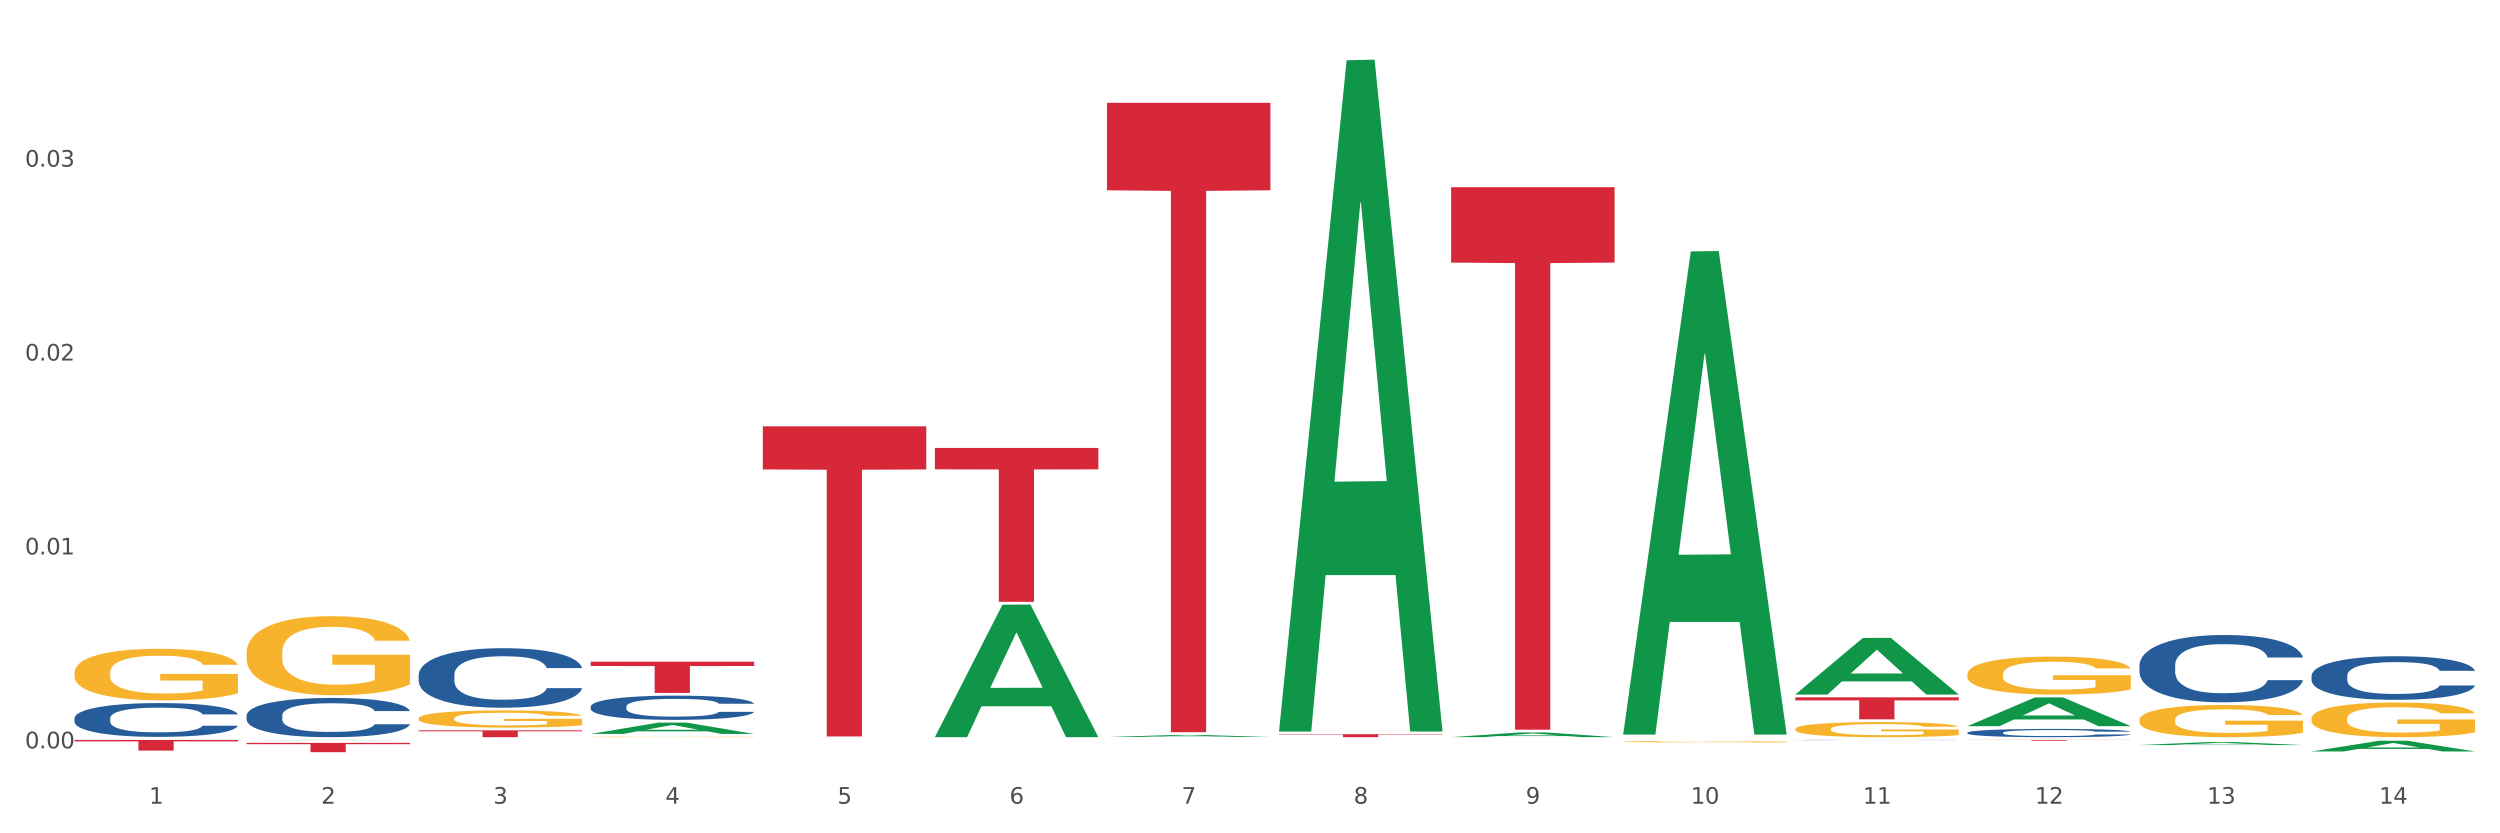 <?xml version="1.0" encoding="utf-8" standalone="no"?>
<!DOCTYPE svg PUBLIC "-//W3C//DTD SVG 1.1//EN"
  "http://www.w3.org/Graphics/SVG/1.1/DTD/svg11.dtd">
<svg xmlns:xlink="http://www.w3.org/1999/xlink" width="1080pt" height="360pt" viewBox="0 0 1080 360" xmlns="http://www.w3.org/2000/svg" version="1.1">
 <rect x="0" y="0" width="1080" height="360" fill="#333333" stroke="none"/>
 <defs>
  <style type="text/css">*{stroke-linejoin: round; stroke-linecap: butt}</style>
 </defs>
 <g id="figure_1">
  <g id="patch_1">
   <path d="M 0 360 
L 1080 360 
L 1080 0 
L 0 0 
z
" style="fill: #ffffff; stroke: #ffffff; stroke-linejoin: miter"/>
  </g>
  <g id="axes_1">
   <g id="matplotlib.axis_1">
    <g id="xtick_1">
     <g id="text_1">
      <!-- 1 -->
      <g style="fill: #4d4d4d" transform="translate(64.432 347.204) scale(0.096 -0.096)">
       <defs>
        <path id="DejaVuSans-31" d="M 794 531 
L 1825 531 
L 1825 4091 
L 703 3866 
L 703 4441 
L 1819 4666 
L 2450 4666 
L 2450 531 
L 3481 531 
L 3481 0 
L 794 0 
L 794 531 
z
" transform="scale(0.016)"/>
       </defs>
       <use xlink:href="#DejaVuSans-31"/>
      </g>
     </g>
    </g>
    <g id="xtick_2">
     <g id="text_2">
      <!-- 2 -->
      <g style="fill: #4d4d4d" transform="translate(138.771 347.204) scale(0.096 -0.096)">
       <defs>
        <path id="DejaVuSans-32" d="M 1228 531 
L 3431 531 
L 3431 0 
L 469 0 
L 469 531 
Q 828 903 1448 1529 
Q 2069 2156 2228 2338 
Q 2531 2678 2651 2914 
Q 2772 3150 2772 3378 
Q 2772 3750 2511 3984 
Q 2250 4219 1831 4219 
Q 1534 4219 1204 4116 
Q 875 4013 500 3803 
L 500 4441 
Q 881 4594 1212 4672 
Q 1544 4750 1819 4750 
Q 2544 4750 2975 4387 
Q 3406 4025 3406 3419 
Q 3406 3131 3298 2873 
Q 3191 2616 2906 2266 
Q 2828 2175 2409 1742 
Q 1991 1309 1228 531 
z
" transform="scale(0.016)"/>
       </defs>
       <use xlink:href="#DejaVuSans-32"/>
      </g>
     </g>
    </g>
    <g id="xtick_3">
     <g id="text_3">
      <!-- 3 -->
      <g style="fill: #4d4d4d" transform="translate(213.109 347.204) scale(0.096 -0.096)">
       <defs>
        <path id="DejaVuSans-33" d="M 2597 2516 
Q 3050 2419 3304 2112 
Q 3559 1806 3559 1356 
Q 3559 666 3084 287 
Q 2609 -91 1734 -91 
Q 1441 -91 1130 -33 
Q 819 25 488 141 
L 488 750 
Q 750 597 1062 519 
Q 1375 441 1716 441 
Q 2309 441 2620 675 
Q 2931 909 2931 1356 
Q 2931 1769 2642 2001 
Q 2353 2234 1838 2234 
L 1294 2234 
L 1294 2753 
L 1863 2753 
Q 2328 2753 2575 2939 
Q 2822 3125 2822 3475 
Q 2822 3834 2567 4026 
Q 2313 4219 1838 4219 
Q 1578 4219 1281 4162 
Q 984 4106 628 3988 
L 628 4550 
Q 988 4650 1302 4700 
Q 1616 4750 1894 4750 
Q 2613 4750 3031 4423 
Q 3450 4097 3450 3541 
Q 3450 3153 3228 2886 
Q 3006 2619 2597 2516 
z
" transform="scale(0.016)"/>
       </defs>
       <use xlink:href="#DejaVuSans-33"/>
      </g>
     </g>
    </g>
    <g id="xtick_4">
     <g id="text_4">
      <!-- 4 -->
      <g style="fill: #4d4d4d" transform="translate(287.448 347.204) scale(0.096 -0.096)">
       <defs>
        <path id="DejaVuSans-34" d="M 2419 4116 
L 825 1625 
L 2419 1625 
L 2419 4116 
z
M 2253 4666 
L 3047 4666 
L 3047 1625 
L 3713 1625 
L 3713 1100 
L 3047 1100 
L 3047 0 
L 2419 0 
L 2419 1100 
L 313 1100 
L 313 1709 
L 2253 4666 
z
" transform="scale(0.016)"/>
       </defs>
       <use xlink:href="#DejaVuSans-34"/>
      </g>
     </g>
    </g>
    <g id="xtick_5">
     <g id="text_5">
      <!-- 5 -->
      <g style="fill: #4d4d4d" transform="translate(361.787 347.204) scale(0.096 -0.096)">
       <defs>
        <path id="DejaVuSans-35" d="M 691 4666 
L 3169 4666 
L 3169 4134 
L 1269 4134 
L 1269 2991 
Q 1406 3038 1543 3061 
Q 1681 3084 1819 3084 
Q 2600 3084 3056 2656 
Q 3513 2228 3513 1497 
Q 3513 744 3044 326 
Q 2575 -91 1722 -91 
Q 1428 -91 1123 -41 
Q 819 9 494 109 
L 494 744 
Q 775 591 1075 516 
Q 1375 441 1709 441 
Q 2250 441 2565 725 
Q 2881 1009 2881 1497 
Q 2881 1984 2565 2268 
Q 2250 2553 1709 2553 
Q 1456 2553 1204 2497 
Q 953 2441 691 2322 
L 691 4666 
z
" transform="scale(0.016)"/>
       </defs>
       <use xlink:href="#DejaVuSans-35"/>
      </g>
     </g>
    </g>
    <g id="xtick_6">
     <g id="text_6">
      <!-- 6 -->
      <g style="fill: #4d4d4d" transform="translate(436.125 347.204) scale(0.096 -0.096)">
       <defs>
        <path id="DejaVuSans-36" d="M 2113 2584 
Q 1688 2584 1439 2293 
Q 1191 2003 1191 1497 
Q 1191 994 1439 701 
Q 1688 409 2113 409 
Q 2538 409 2786 701 
Q 3034 994 3034 1497 
Q 3034 2003 2786 2293 
Q 2538 2584 2113 2584 
z
M 3366 4563 
L 3366 3988 
Q 3128 4100 2886 4159 
Q 2644 4219 2406 4219 
Q 1781 4219 1451 3797 
Q 1122 3375 1075 2522 
Q 1259 2794 1537 2939 
Q 1816 3084 2150 3084 
Q 2853 3084 3261 2657 
Q 3669 2231 3669 1497 
Q 3669 778 3244 343 
Q 2819 -91 2113 -91 
Q 1303 -91 875 529 
Q 447 1150 447 2328 
Q 447 3434 972 4092 
Q 1497 4750 2381 4750 
Q 2619 4750 2861 4703 
Q 3103 4656 3366 4563 
z
" transform="scale(0.016)"/>
       </defs>
       <use xlink:href="#DejaVuSans-36"/>
      </g>
     </g>
    </g>
    <g id="xtick_7">
     <g id="text_7">
      <!-- 7 -->
      <g style="fill: #4d4d4d" transform="translate(510.464 347.204) scale(0.096 -0.096)">
       <defs>
        <path id="DejaVuSans-37" d="M 525 4666 
L 3525 4666 
L 3525 4397 
L 1831 0 
L 1172 0 
L 2766 4134 
L 525 4134 
L 525 4666 
z
" transform="scale(0.016)"/>
       </defs>
       <use xlink:href="#DejaVuSans-37"/>
      </g>
     </g>
    </g>
    <g id="xtick_8">
     <g id="text_8">
      <!-- 8 -->
      <g style="fill: #4d4d4d" transform="translate(584.803 347.204) scale(0.096 -0.096)">
       <defs>
        <path id="DejaVuSans-38" d="M 2034 2216 
Q 1584 2216 1326 1975 
Q 1069 1734 1069 1313 
Q 1069 891 1326 650 
Q 1584 409 2034 409 
Q 2484 409 2743 651 
Q 3003 894 3003 1313 
Q 3003 1734 2745 1975 
Q 2488 2216 2034 2216 
z
M 1403 2484 
Q 997 2584 770 2862 
Q 544 3141 544 3541 
Q 544 4100 942 4425 
Q 1341 4750 2034 4750 
Q 2731 4750 3128 4425 
Q 3525 4100 3525 3541 
Q 3525 3141 3298 2862 
Q 3072 2584 2669 2484 
Q 3125 2378 3379 2068 
Q 3634 1759 3634 1313 
Q 3634 634 3220 271 
Q 2806 -91 2034 -91 
Q 1263 -91 848 271 
Q 434 634 434 1313 
Q 434 1759 690 2068 
Q 947 2378 1403 2484 
z
M 1172 3481 
Q 1172 3119 1398 2916 
Q 1625 2713 2034 2713 
Q 2441 2713 2670 2916 
Q 2900 3119 2900 3481 
Q 2900 3844 2670 4047 
Q 2441 4250 2034 4250 
Q 1625 4250 1398 4047 
Q 1172 3844 1172 3481 
z
" transform="scale(0.016)"/>
       </defs>
       <use xlink:href="#DejaVuSans-38"/>
      </g>
     </g>
    </g>
    <g id="xtick_9">
     <g id="text_9">
      <!-- 9 -->
      <g style="fill: #4d4d4d" transform="translate(659.142 347.204) scale(0.096 -0.096)">
       <defs>
        <path id="DejaVuSans-39" d="M 703 97 
L 703 672 
Q 941 559 1184 500 
Q 1428 441 1663 441 
Q 2288 441 2617 861 
Q 2947 1281 2994 2138 
Q 2813 1869 2534 1725 
Q 2256 1581 1919 1581 
Q 1219 1581 811 2004 
Q 403 2428 403 3163 
Q 403 3881 828 4315 
Q 1253 4750 1959 4750 
Q 2769 4750 3195 4129 
Q 3622 3509 3622 2328 
Q 3622 1225 3098 567 
Q 2575 -91 1691 -91 
Q 1453 -91 1209 -44 
Q 966 3 703 97 
z
M 1959 2075 
Q 2384 2075 2632 2365 
Q 2881 2656 2881 3163 
Q 2881 3666 2632 3958 
Q 2384 4250 1959 4250 
Q 1534 4250 1286 3958 
Q 1038 3666 1038 3163 
Q 1038 2656 1286 2365 
Q 1534 2075 1959 2075 
z
" transform="scale(0.016)"/>
       </defs>
       <use xlink:href="#DejaVuSans-39"/>
      </g>
     </g>
    </g>
    <g id="xtick_10">
     <g id="text_10">
      <!-- 10 -->
      <g style="fill: #4d4d4d" transform="translate(730.426 347.204) scale(0.096 -0.096)">
       <defs>
        <path id="DejaVuSans-30" d="M 2034 4250 
Q 1547 4250 1301 3770 
Q 1056 3291 1056 2328 
Q 1056 1369 1301 889 
Q 1547 409 2034 409 
Q 2525 409 2770 889 
Q 3016 1369 3016 2328 
Q 3016 3291 2770 3770 
Q 2525 4250 2034 4250 
z
M 2034 4750 
Q 2819 4750 3233 4129 
Q 3647 3509 3647 2328 
Q 3647 1150 3233 529 
Q 2819 -91 2034 -91 
Q 1250 -91 836 529 
Q 422 1150 422 2328 
Q 422 3509 836 4129 
Q 1250 4750 2034 4750 
z
" transform="scale(0.016)"/>
       </defs>
       <use xlink:href="#DejaVuSans-31"/>
       <use xlink:href="#DejaVuSans-30" transform="translate(63.623 0)"/>
      </g>
     </g>
    </g>
    <g id="xtick_11">
     <g id="text_11">
      <!-- 11 -->
      <g style="fill: #4d4d4d" transform="translate(804.765 347.204) scale(0.096 -0.096)">
       <use xlink:href="#DejaVuSans-31"/>
       <use xlink:href="#DejaVuSans-31" transform="translate(63.623 0)"/>
      </g>
     </g>
    </g>
    <g id="xtick_12">
     <g id="text_12">
      <!-- 12 -->
      <g style="fill: #4d4d4d" transform="translate(879.104 347.204) scale(0.096 -0.096)">
       <use xlink:href="#DejaVuSans-31"/>
       <use xlink:href="#DejaVuSans-32" transform="translate(63.623 0)"/>
      </g>
     </g>
    </g>
    <g id="xtick_13">
     <g id="text_13">
      <!-- 13 -->
      <g style="fill: #4d4d4d" transform="translate(953.442 347.204) scale(0.096 -0.096)">
       <use xlink:href="#DejaVuSans-31"/>
       <use xlink:href="#DejaVuSans-33" transform="translate(63.623 0)"/>
      </g>
     </g>
    </g>
    <g id="xtick_14">
     <g id="text_14">
      <!-- 14 -->
      <g style="fill: #4d4d4d" transform="translate(1027.781 347.204) scale(0.096 -0.096)">
       <use xlink:href="#DejaVuSans-31"/>
       <use xlink:href="#DejaVuSans-34" transform="translate(63.623 0)"/>
      </g>
     </g>
    </g>
    <g id="xtick_15"/>
    <g id="xtick_16"/>
    <g id="xtick_17"/>
    <g id="xtick_18"/>
    <g id="xtick_19"/>
    <g id="xtick_20"/>
    <g id="xtick_21"/>
    <g id="xtick_22"/>
    <g id="xtick_23"/>
    <g id="xtick_24"/>
    <g id="xtick_25"/>
    <g id="xtick_26"/>
    <g id="xtick_27"/>
   </g>
   <g id="matplotlib.axis_2">
    <g id="ytick_1">
     <g id="text_15">
      <!-- 0.00 -->
      <g style="fill: #4d4d4d" transform="translate(10.8 323.286) scale(0.096 -0.096)">
       <defs>
        <path id="DejaVuSans-2e" d="M 684 794 
L 1344 794 
L 1344 0 
L 684 0 
L 684 794 
z
" transform="scale(0.016)"/>
       </defs>
       <use xlink:href="#DejaVuSans-30"/>
       <use xlink:href="#DejaVuSans-2e" transform="translate(63.623 0)"/>
       <use xlink:href="#DejaVuSans-30" transform="translate(95.41 0)"/>
       <use xlink:href="#DejaVuSans-30" transform="translate(159.033 0)"/>
      </g>
     </g>
    </g>
    <g id="ytick_2">
     <g id="text_16">
      <!-- 0.01 -->
      <g style="fill: #4d4d4d" transform="translate(10.8 239.524) scale(0.096 -0.096)">
       <use xlink:href="#DejaVuSans-30"/>
       <use xlink:href="#DejaVuSans-2e" transform="translate(63.623 0)"/>
       <use xlink:href="#DejaVuSans-30" transform="translate(95.41 0)"/>
       <use xlink:href="#DejaVuSans-31" transform="translate(159.033 0)"/>
      </g>
     </g>
    </g>
    <g id="ytick_3">
     <g id="text_17">
      <!-- 0.02 -->
      <g style="fill: #4d4d4d" transform="translate(10.8 155.761) scale(0.096 -0.096)">
       <use xlink:href="#DejaVuSans-30"/>
       <use xlink:href="#DejaVuSans-2e" transform="translate(63.623 0)"/>
       <use xlink:href="#DejaVuSans-30" transform="translate(95.41 0)"/>
       <use xlink:href="#DejaVuSans-32" transform="translate(159.033 0)"/>
      </g>
     </g>
    </g>
    <g id="ytick_4">
     <g id="text_18">
      <!-- 0.03 -->
      <g style="fill: #4d4d4d" transform="translate(10.8 71.999) scale(0.096 -0.096)">
       <use xlink:href="#DejaVuSans-30"/>
       <use xlink:href="#DejaVuSans-2e" transform="translate(63.623 0)"/>
       <use xlink:href="#DejaVuSans-30" transform="translate(95.41 0)"/>
       <use xlink:href="#DejaVuSans-33" transform="translate(159.033 0)"/>
      </g>
     </g>
    </g>
    <g id="ytick_5"/>
    <g id="ytick_6"/>
    <g id="ytick_7"/>
    <g id="ytick_8"/>
   </g>
   <g id="PolyCollection_1">
    <path d="M 998.578 324.623 
L 998.651 324.619 
L 1027.773 319.996 
L 1039.859 319.992 
L 1069.2 324.632 
L 1055.221 324.632 
L 1048.887 323.551 
L 1018.818 323.551 
L 1018.6 323.569 
L 1012.484 324.632 
L 998.578 324.632 
L 998.578 324.623 
L 1022.604 322.907 
L 1045.101 322.902 
L 1033.962 320.981 
L 1033.816 320.972 
L 1033.671 320.985 
L 1022.531 322.902 
L 1022.604 322.907 
L 998.578 324.623 
z
" clip-path="url(#pb13aa1e996)" style="fill: #109648"/>
    <path d="M 403.869 318.356 
L 403.941 318.302 
L 433.064 261.22 
L 445.15 261.166 
L 474.49 318.463 
L 460.512 318.463 
L 454.177 305.121 
L 424.109 305.121 
L 423.89 305.336 
L 417.774 318.463 
L 403.869 318.463 
L 403.869 318.356 
L 427.895 297.158 
L 450.392 297.105 
L 439.252 273.379 
L 439.107 273.271 
L 438.961 273.432 
L 427.822 297.105 
L 427.895 297.158 
L 403.869 318.356 
z
" clip-path="url(#pb13aa1e996)" style="fill: #109648"/>
    <path d="M 255.191 317.064 
L 255.264 317.059 
L 284.386 312.157 
L 296.472 312.152 
L 325.813 317.073 
L 311.834 317.073 
L 305.5 315.927 
L 275.431 315.927 
L 275.213 315.946 
L 269.097 317.073 
L 255.191 317.073 
L 255.191 317.064 
L 279.217 315.243 
L 301.714 315.239 
L 290.575 313.201 
L 290.429 313.192 
L 290.284 313.206 
L 279.144 315.239 
L 279.217 315.243 
L 255.191 317.064 
z
" clip-path="url(#pb13aa1e996)" style="fill: #109648"/>
    <path d="M 106.514 319.751 
L 106.587 319.751 
L 135.709 319.639 
L 147.795 319.639 
L 177.135 319.751 
L 163.157 319.751 
L 156.823 319.725 
L 126.754 319.725 
L 126.535 319.725 
L 120.42 319.751 
L 106.514 319.751 
L 106.514 319.751 
L 130.54 319.709 
L 153.037 319.709 
L 141.897 319.663 
L 141.752 319.662 
L 141.606 319.663 
L 130.467 319.709 
L 130.54 319.709 
L 106.514 319.751 
z
" clip-path="url(#pb13aa1e996)" style="fill: #109648"/>
    <path d="M 478.207 318.396 
L 478.28 318.395 
L 507.402 317.5 
L 519.488 317.499 
L 548.829 318.398 
L 534.85 318.398 
L 528.516 318.188 
L 498.447 318.188 
L 498.229 318.192 
L 492.113 318.398 
L 478.207 318.398 
L 478.207 318.396 
L 502.233 318.064 
L 524.73 318.063 
L 513.591 317.691 
L 513.445 317.689 
L 513.3 317.691 
L 502.16 318.063 
L 502.233 318.064 
L 478.207 318.396 
z
" clip-path="url(#pb13aa1e996)" style="fill: #109648"/>
    <path d="M 32.175 319.639 
L 102.797 319.639 
L 102.797 320.281 
L 75.017 320.286 
L 75.017 324.264 
L 59.788 324.264 
L 59.788 320.286 
L 32.175 320.281 
L 32.175 319.643 
L 32.175 319.639 
z
" clip-path="url(#pb13aa1e996)" style="fill: #d62839"/>
    <path d="M 180.852 315.512 
L 251.474 315.512 
L 251.474 315.922 
L 223.694 315.925 
L 223.694 318.463 
L 208.465 318.463 
L 208.465 315.925 
L 180.852 315.922 
L 180.852 315.515 
L 180.852 315.512 
z
" clip-path="url(#pb13aa1e996)" style="fill: #d62839"/>
    <path d="M 106.514 320.926 
L 177.135 320.926 
L 177.135 321.485 
L 149.355 321.489 
L 149.355 324.95 
L 134.126 324.95 
L 134.126 321.489 
L 106.514 321.485 
L 106.514 320.93 
L 106.514 320.926 
z
" clip-path="url(#pb13aa1e996)" style="fill: #d62839"/>
    <path d="M 998.578 310.414 
L 998.662 310.4 
L 998.662 309.908 
L 998.828 309.485 
L 999.662 308.46 
L 1000.913 307.613 
L 1001.83 307.162 
L 1002.747 306.793 
L 1003.831 306.424 
L 1005.165 306.041 
L 1007.583 305.481 
L 1009.084 305.194 
L 1010.918 304.893 
L 1014.253 304.456 
L 1016.671 304.21 
L 1019.173 304.005 
L 1023.258 303.759 
L 1025.926 303.65 
L 1028.761 303.568 
L 1032.18 303.513 
L 1034.765 303.499 
L 1040.434 303.54 
L 1045.27 303.663 
L 1047.605 303.759 
L 1050.607 303.923 
L 1052.191 304.032 
L 1054.775 304.251 
L 1057.444 304.538 
L 1059.278 304.784 
L 1062.029 305.248 
L 1064.114 305.713 
L 1066.032 306.287 
L 1067.032 306.683 
L 1067.783 307.052 
L 1068.45 307.476 
L 1069.117 308.146 
L 1054.108 308.146 
L 1053.525 307.667 
L 1052.608 307.216 
L 1051.274 306.779 
L 1050.106 306.506 
L 1048.105 306.164 
L 1046.271 305.945 
L 1044.353 305.781 
L 1042.019 305.645 
L 1040.184 305.576 
L 1037.599 305.522 
L 1032.513 305.535 
L 1029.095 305.645 
L 1026.76 305.781 
L 1025.259 305.904 
L 1023.925 306.041 
L 1022.425 306.232 
L 1020.674 306.519 
L 1019.423 306.779 
L 1018.172 307.107 
L 1017.172 307.435 
L 1016.255 307.818 
L 1015.504 308.228 
L 1014.92 308.651 
L 1014.42 309.17 
L 1014.003 310.031 
L 1014.003 311.904 
L 1014.17 312.327 
L 1014.587 312.888 
L 1015.087 313.311 
L 1015.921 313.817 
L 1016.671 314.158 
L 1018.089 314.65 
L 1019.673 315.06 
L 1020.924 315.32 
L 1022.174 315.539 
L 1024.342 315.839 
L 1026.76 316.085 
L 1028.845 316.236 
L 1031.68 316.372 
L 1033.597 316.427 
L 1035.265 316.454 
L 1039.35 316.454 
L 1042.269 316.413 
L 1045.52 316.318 
L 1048.022 316.195 
L 1050.106 316.044 
L 1052.441 315.798 
L 1053.942 315.566 
L 1053.942 312.71 
L 1035.598 312.696 
L 1035.598 310.797 
L 1069.2 310.797 
L 1069.2 316.372 
L 1067.783 316.659 
L 1066.198 316.919 
L 1064.531 317.151 
L 1062.029 317.438 
L 1059.028 317.712 
L 1056.36 317.903 
L 1053.525 318.067 
L 1050.19 318.217 
L 1045.854 318.354 
L 1043.186 318.408 
L 1039.851 318.449 
L 1035.932 318.463 
L 1032.513 318.436 
L 1029.178 318.367 
L 1025.676 318.245 
L 1022.258 318.067 
L 1019.673 317.889 
L 1017.088 317.671 
L 1014.337 317.384 
L 1012.169 317.11 
L 1010.501 316.864 
L 1008.667 316.55 
L 1006.666 316.14 
L 1005.165 315.771 
L 1003.831 315.388 
L 1002.414 314.896 
L 1001.413 314.473 
L 1000.413 313.94 
L 999.829 313.543 
L 999.162 312.929 
L 998.662 312.068 
L 998.578 310.414 
z
" clip-path="url(#pb13aa1e996)" style="fill: #f7b32b"/>
    <path d="M 552.546 315.466 
L 552.619 315.193 
L 581.741 26.032 
L 593.827 25.759 
L 623.168 316.011 
L 609.189 316.011 
L 602.855 248.422 
L 572.786 248.422 
L 572.568 249.512 
L 566.452 316.011 
L 552.546 316.011 
L 552.546 315.466 
L 576.572 208.086 
L 599.069 207.814 
L 587.93 87.625 
L 587.784 87.08 
L 587.638 87.898 
L 576.499 207.814 
L 576.572 208.086 
L 552.546 315.466 
z
" clip-path="url(#pb13aa1e996)" style="fill: #109648"/>
    <path d="M 180.852 310.345 
L 180.936 310.338 
L 180.936 310.094 
L 181.103 309.884 
L 181.936 309.376 
L 183.187 308.956 
L 184.104 308.732 
L 185.021 308.549 
L 186.105 308.366 
L 187.439 308.177 
L 189.857 307.899 
L 191.358 307.757 
L 193.192 307.608 
L 196.528 307.391 
L 198.946 307.269 
L 201.447 307.167 
L 205.533 307.045 
L 208.201 306.991 
L 211.036 306.95 
L 214.454 306.923 
L 217.039 306.916 
L 222.709 306.937 
L 227.545 306.998 
L 229.879 307.045 
L 232.881 307.126 
L 234.465 307.181 
L 237.05 307.289 
L 239.718 307.431 
L 241.552 307.553 
L 244.304 307.784 
L 246.388 308.014 
L 248.306 308.299 
L 249.306 308.495 
L 250.057 308.678 
L 250.724 308.888 
L 251.391 309.22 
L 236.383 309.22 
L 235.799 308.983 
L 234.882 308.76 
L 233.548 308.543 
L 232.38 308.407 
L 230.379 308.238 
L 228.545 308.129 
L 226.627 308.048 
L 224.293 307.98 
L 222.458 307.946 
L 219.874 307.919 
L 214.788 307.926 
L 211.369 307.98 
L 209.034 308.048 
L 207.534 308.109 
L 206.2 308.177 
L 204.699 308.272 
L 202.948 308.414 
L 201.697 308.543 
L 200.446 308.705 
L 199.446 308.868 
L 198.529 309.058 
L 197.778 309.261 
L 197.195 309.471 
L 196.694 309.729 
L 196.277 310.155 
L 196.277 311.084 
L 196.444 311.294 
L 196.861 311.572 
L 197.361 311.782 
L 198.195 312.032 
L 198.946 312.202 
L 200.363 312.446 
L 201.947 312.649 
L 203.198 312.778 
L 204.449 312.886 
L 206.616 313.035 
L 209.034 313.157 
L 211.119 313.232 
L 213.954 313.3 
L 215.871 313.327 
L 217.539 313.34 
L 221.625 313.34 
L 224.543 313.32 
L 227.795 313.273 
L 230.296 313.212 
L 232.38 313.137 
L 234.715 313.015 
L 236.216 312.9 
L 236.216 311.484 
L 217.873 311.477 
L 217.873 310.535 
L 251.474 310.535 
L 251.474 313.3 
L 250.057 313.442 
L 248.473 313.571 
L 246.805 313.686 
L 244.304 313.828 
L 241.302 313.964 
L 238.634 314.059 
L 235.799 314.14 
L 232.464 314.214 
L 228.128 314.282 
L 225.46 314.309 
L 222.125 314.33 
L 218.206 314.336 
L 214.788 314.323 
L 211.452 314.289 
L 207.951 314.228 
L 204.532 314.14 
L 201.947 314.052 
L 199.362 313.943 
L 196.611 313.801 
L 194.443 313.666 
L 192.776 313.544 
L 190.941 313.388 
L 188.94 313.184 
L 187.439 313.002 
L 186.105 312.812 
L 184.688 312.568 
L 183.687 312.358 
L 182.687 312.093 
L 182.103 311.897 
L 181.436 311.592 
L 180.936 311.165 
L 180.852 310.345 
z
" clip-path="url(#pb13aa1e996)" style="fill: #f7b32b"/>
    <path d="M 403.869 193.515 
L 474.49 193.515 
L 474.49 202.753 
L 446.71 202.815 
L 446.71 259.991 
L 431.481 259.991 
L 431.481 202.815 
L 403.869 202.753 
L 403.869 193.578 
L 403.869 193.515 
z
" clip-path="url(#pb13aa1e996)" style="fill: #d62839"/>
    <path d="M 775.562 301.245 
L 846.184 301.245 
L 846.184 302.567 
L 818.404 302.576 
L 818.404 310.757 
L 803.175 310.757 
L 803.175 302.576 
L 775.562 302.567 
L 775.562 301.254 
L 775.562 301.245 
z
" clip-path="url(#pb13aa1e996)" style="fill: #d62839"/>
    <path d="M 626.885 80.861 
L 697.506 80.861 
L 697.506 113.433 
L 669.726 113.654 
L 669.726 315.25 
L 654.497 315.25 
L 654.497 113.654 
L 626.885 113.433 
L 626.885 81.081 
L 626.885 80.861 
z
" clip-path="url(#pb13aa1e996)" style="fill: #d62839"/>
    <path d="M 552.546 317.186 
L 623.168 317.186 
L 623.168 317.364 
L 595.388 317.365 
L 595.388 318.463 
L 580.159 318.463 
L 580.159 317.365 
L 552.546 317.364 
L 552.546 317.188 
L 552.546 317.186 
z
" clip-path="url(#pb13aa1e996)" style="fill: #d62839"/>
    <path d="M 478.207 44.42 
L 548.829 44.42 
L 548.829 82.206 
L 521.049 82.461 
L 521.049 316.324 
L 505.82 316.324 
L 505.82 82.461 
L 478.207 82.206 
L 478.207 44.675 
L 478.207 44.42 
z
" clip-path="url(#pb13aa1e996)" style="fill: #d62839"/>
    <path d="M 849.901 319.639 
L 920.523 319.639 
L 920.523 319.688 
L 892.742 319.688 
L 892.742 319.991 
L 877.514 319.991 
L 877.514 319.688 
L 849.901 319.688 
L 849.901 319.639 
L 849.901 319.639 
z
" clip-path="url(#pb13aa1e996)" style="fill: #d62839"/>
    <path d="M 106.514 281.975 
L 106.597 281.944 
L 106.597 280.821 
L 106.764 279.855 
L 107.598 277.516 
L 108.848 275.583 
L 109.765 274.554 
L 110.683 273.712 
L 111.767 272.87 
L 113.101 271.997 
L 115.519 270.718 
L 117.019 270.064 
L 118.854 269.378 
L 122.189 268.38 
L 124.607 267.818 
L 127.108 267.351 
L 131.194 266.789 
L 133.862 266.54 
L 136.697 266.353 
L 140.115 266.228 
L 142.7 266.197 
L 148.37 266.291 
L 153.206 266.571 
L 155.54 266.789 
L 158.542 267.164 
L 160.126 267.413 
L 162.711 267.912 
L 165.379 268.567 
L 167.213 269.128 
L 169.965 270.188 
L 172.049 271.248 
L 173.967 272.558 
L 174.968 273.462 
L 175.718 274.304 
L 176.385 275.271 
L 177.052 276.799 
L 162.044 276.799 
L 161.46 275.707 
L 160.543 274.678 
L 159.209 273.681 
L 158.042 273.057 
L 156.041 272.277 
L 154.206 271.779 
L 152.289 271.404 
L 149.954 271.093 
L 148.12 270.937 
L 145.535 270.812 
L 140.449 270.843 
L 137.03 271.093 
L 134.696 271.404 
L 133.195 271.685 
L 131.861 271.997 
L 130.36 272.433 
L 128.609 273.088 
L 127.358 273.681 
L 126.108 274.429 
L 125.107 275.177 
L 124.19 276.05 
L 123.44 276.986 
L 122.856 277.952 
L 122.356 279.137 
L 121.939 281.102 
L 121.939 285.374 
L 122.106 286.34 
L 122.522 287.619 
L 123.023 288.585 
L 123.856 289.739 
L 124.607 290.519 
L 126.024 291.641 
L 127.609 292.577 
L 128.859 293.169 
L 130.11 293.668 
L 132.278 294.354 
L 134.696 294.915 
L 136.78 295.258 
L 139.615 295.57 
L 141.533 295.695 
L 143.2 295.757 
L 147.286 295.757 
L 150.204 295.664 
L 153.456 295.445 
L 155.957 295.165 
L 158.042 294.822 
L 160.376 294.26 
L 161.877 293.73 
L 161.877 287.213 
L 143.534 287.182 
L 143.534 282.848 
L 177.135 282.848 
L 177.135 295.57 
L 175.718 296.225 
L 174.134 296.817 
L 172.466 297.347 
L 169.965 298.002 
L 166.963 298.626 
L 164.295 299.062 
L 161.46 299.437 
L 158.125 299.78 
L 153.789 300.091 
L 151.121 300.216 
L 147.786 300.31 
L 143.867 300.341 
L 140.449 300.278 
L 137.114 300.123 
L 133.612 299.842 
L 130.193 299.437 
L 127.609 299.031 
L 125.024 298.532 
L 122.272 297.877 
L 120.104 297.254 
L 118.437 296.693 
L 116.603 295.975 
L 114.601 295.04 
L 113.101 294.198 
L 111.767 293.325 
L 110.349 292.202 
L 109.349 291.236 
L 108.348 290.02 
L 107.764 289.115 
L 107.097 287.712 
L 106.597 285.748 
L 106.514 281.975 
z
" clip-path="url(#pb13aa1e996)" style="fill: #f7b32b"/>
    <path d="M 255.191 318.348 
L 255.275 318.347 
L 255.275 318.34 
L 255.441 318.334 
L 256.275 318.32 
L 257.526 318.307 
L 258.443 318.301 
L 259.36 318.296 
L 260.444 318.29 
L 261.778 318.285 
L 264.196 318.277 
L 265.697 318.273 
L 267.531 318.268 
L 270.866 318.262 
L 273.284 318.259 
L 275.786 318.256 
L 279.871 318.252 
L 282.539 318.251 
L 285.374 318.249 
L 288.793 318.249 
L 291.377 318.248 
L 297.047 318.249 
L 301.883 318.251 
L 304.218 318.252 
L 307.219 318.255 
L 308.804 318.256 
L 311.388 318.259 
L 314.057 318.263 
L 315.891 318.267 
L 318.642 318.274 
L 320.727 318.28 
L 322.645 318.288 
L 323.645 318.294 
L 324.395 318.299 
L 325.062 318.305 
L 325.73 318.315 
L 310.721 318.315 
L 310.138 318.308 
L 309.221 318.302 
L 307.886 318.295 
L 306.719 318.292 
L 304.718 318.287 
L 302.884 318.284 
L 300.966 318.281 
L 298.631 318.279 
L 296.797 318.278 
L 294.212 318.277 
L 289.126 318.278 
L 285.708 318.279 
L 283.373 318.281 
L 281.872 318.283 
L 280.538 318.285 
L 279.037 318.288 
L 277.286 318.292 
L 276.036 318.295 
L 274.785 318.3 
L 273.785 318.305 
L 272.867 318.31 
L 272.117 318.316 
L 271.533 318.322 
L 271.033 318.33 
L 270.616 318.342 
L 270.616 318.369 
L 270.783 318.375 
L 271.2 318.383 
L 271.7 318.389 
L 272.534 318.396 
L 273.284 318.401 
L 274.702 318.408 
L 276.286 318.414 
L 277.537 318.418 
L 278.787 318.421 
L 280.955 318.426 
L 283.373 318.429 
L 285.458 318.431 
L 288.292 318.433 
L 290.21 318.434 
L 291.878 318.434 
L 295.963 318.434 
L 298.882 318.434 
L 302.133 318.432 
L 304.635 318.431 
L 306.719 318.428 
L 309.054 318.425 
L 310.555 318.422 
L 310.555 318.381 
L 292.211 318.38 
L 292.211 318.353 
L 325.813 318.353 
L 325.813 318.433 
L 324.395 318.437 
L 322.811 318.441 
L 321.144 318.444 
L 318.642 318.448 
L 315.641 318.452 
L 312.973 318.455 
L 310.138 318.457 
L 306.803 318.46 
L 302.467 318.462 
L 299.799 318.462 
L 296.464 318.463 
L 292.545 318.463 
L 289.126 318.463 
L 285.791 318.462 
L 282.289 318.46 
L 278.871 318.457 
L 276.286 318.455 
L 273.701 318.452 
L 270.95 318.448 
L 268.782 318.444 
L 267.114 318.44 
L 265.28 318.436 
L 263.279 318.43 
L 261.778 318.425 
L 260.444 318.419 
L 259.027 318.412 
L 258.026 318.406 
L 257.025 318.398 
L 256.442 318.393 
L 255.775 318.384 
L 255.275 318.371 
L 255.191 318.348 
z
" clip-path="url(#pb13aa1e996)" style="fill: #f7b32b"/>
    <path d="M 32.175 290.577 
L 32.258 290.556 
L 32.258 289.824 
L 32.425 289.193 
L 33.259 287.668 
L 34.51 286.407 
L 35.427 285.735 
L 36.344 285.186 
L 37.428 284.637 
L 38.762 284.067 
L 41.18 283.233 
L 42.681 282.806 
L 44.515 282.359 
L 47.85 281.708 
L 50.268 281.342 
L 52.77 281.036 
L 56.855 280.67 
L 59.523 280.508 
L 62.358 280.386 
L 65.777 280.304 
L 68.361 280.284 
L 74.031 280.345 
L 78.867 280.528 
L 81.202 280.67 
L 84.203 280.914 
L 85.788 281.077 
L 88.372 281.403 
L 91.04 281.83 
L 92.875 282.196 
L 95.626 282.888 
L 97.711 283.579 
L 99.628 284.433 
L 100.629 285.023 
L 101.379 285.573 
L 102.046 286.203 
L 102.713 287.2 
L 87.705 287.2 
L 87.122 286.488 
L 86.204 285.817 
L 84.87 285.166 
L 83.703 284.759 
L 81.702 284.25 
L 79.868 283.925 
L 77.95 283.681 
L 75.615 283.477 
L 73.781 283.376 
L 71.196 283.294 
L 66.11 283.315 
L 62.692 283.477 
L 60.357 283.681 
L 58.856 283.864 
L 57.522 284.067 
L 56.021 284.352 
L 54.27 284.779 
L 53.02 285.166 
L 51.769 285.654 
L 50.768 286.142 
L 49.851 286.712 
L 49.101 287.322 
L 48.517 287.953 
L 48.017 288.726 
L 47.6 290.007 
L 47.6 292.794 
L 47.767 293.424 
L 48.184 294.258 
L 48.684 294.889 
L 49.518 295.642 
L 50.268 296.15 
L 51.686 296.882 
L 53.27 297.493 
L 54.52 297.879 
L 55.771 298.205 
L 57.939 298.652 
L 60.357 299.018 
L 62.441 299.242 
L 65.276 299.446 
L 67.194 299.527 
L 68.862 299.568 
L 72.947 299.568 
L 75.865 299.507 
L 79.117 299.364 
L 81.619 299.181 
L 83.703 298.957 
L 86.038 298.591 
L 87.538 298.245 
L 87.538 293.994 
L 69.195 293.974 
L 69.195 291.146 
L 102.797 291.146 
L 102.797 299.446 
L 101.379 299.873 
L 99.795 300.259 
L 98.128 300.605 
L 95.626 301.032 
L 92.625 301.439 
L 89.956 301.724 
L 87.122 301.968 
L 83.786 302.192 
L 79.451 302.395 
L 76.783 302.476 
L 73.447 302.537 
L 69.529 302.558 
L 66.11 302.517 
L 62.775 302.415 
L 59.273 302.232 
L 55.855 301.968 
L 53.27 301.703 
L 50.685 301.378 
L 47.934 300.951 
L 45.766 300.544 
L 44.098 300.178 
L 42.264 299.71 
L 40.263 299.1 
L 38.762 298.55 
L 37.428 297.981 
L 36.01 297.249 
L 35.01 296.618 
L 34.009 295.825 
L 33.426 295.235 
L 32.759 294.319 
L 32.258 293.038 
L 32.175 290.577 
z
" clip-path="url(#pb13aa1e996)" style="fill: #f7b32b"/>
    <path d="M 775.562 314.951 
L 775.645 314.945 
L 775.645 314.73 
L 775.812 314.545 
L 776.646 314.098 
L 777.897 313.728 
L 778.814 313.531 
L 779.731 313.37 
L 780.815 313.209 
L 782.149 313.042 
L 784.567 312.798 
L 786.068 312.672 
L 787.902 312.541 
L 791.237 312.35 
L 793.655 312.243 
L 796.157 312.154 
L 800.242 312.046 
L 802.91 311.999 
L 805.745 311.963 
L 809.164 311.939 
L 811.748 311.933 
L 817.418 311.951 
L 822.254 312.005 
L 824.589 312.046 
L 827.59 312.118 
L 829.175 312.166 
L 831.759 312.261 
L 834.427 312.386 
L 836.262 312.494 
L 839.013 312.696 
L 841.098 312.899 
L 843.015 313.15 
L 844.016 313.323 
L 844.766 313.484 
L 845.433 313.668 
L 846.1 313.961 
L 831.092 313.961 
L 830.509 313.752 
L 829.592 313.555 
L 828.257 313.364 
L 827.09 313.245 
L 825.089 313.096 
L 823.255 313 
L 821.337 312.929 
L 819.002 312.869 
L 817.168 312.839 
L 814.583 312.816 
L 809.497 312.822 
L 806.079 312.869 
L 803.744 312.929 
L 802.243 312.983 
L 800.909 313.042 
L 799.408 313.126 
L 797.657 313.251 
L 796.407 313.364 
L 795.156 313.507 
L 794.156 313.651 
L 793.238 313.818 
L 792.488 313.996 
L 791.904 314.181 
L 791.404 314.408 
L 790.987 314.784 
L 790.987 315.601 
L 791.154 315.785 
L 791.571 316.03 
L 792.071 316.215 
L 792.905 316.436 
L 793.655 316.585 
L 795.073 316.799 
L 796.657 316.978 
L 797.908 317.092 
L 799.158 317.187 
L 801.326 317.318 
L 803.744 317.425 
L 805.829 317.491 
L 808.663 317.551 
L 810.581 317.575 
L 812.249 317.587 
L 816.334 317.587 
L 819.253 317.569 
L 822.504 317.527 
L 825.006 317.473 
L 827.09 317.408 
L 829.425 317.3 
L 830.926 317.199 
L 830.926 315.952 
L 812.582 315.947 
L 812.582 315.118 
L 846.184 315.118 
L 846.184 317.551 
L 844.766 317.676 
L 843.182 317.789 
L 841.515 317.891 
L 839.013 318.016 
L 836.012 318.135 
L 833.344 318.219 
L 830.509 318.29 
L 827.174 318.356 
L 822.838 318.415 
L 820.17 318.439 
L 816.835 318.457 
L 812.916 318.463 
L 809.497 318.451 
L 806.162 318.421 
L 802.66 318.368 
L 799.242 318.29 
L 796.657 318.213 
L 794.072 318.117 
L 791.321 317.992 
L 789.153 317.873 
L 787.485 317.765 
L 785.651 317.628 
L 783.65 317.449 
L 782.149 317.288 
L 780.815 317.121 
L 779.398 316.907 
L 778.397 316.722 
L 777.396 316.489 
L 776.813 316.316 
L 776.146 316.048 
L 775.645 315.672 
L 775.562 314.951 
z
" clip-path="url(#pb13aa1e996)" style="fill: #f7b32b"/>
    <path d="M 701.223 320.427 
L 701.307 320.426 
L 701.307 320.408 
L 701.474 320.393 
L 702.307 320.354 
L 703.558 320.323 
L 704.475 320.306 
L 705.392 320.293 
L 706.476 320.279 
L 707.81 320.265 
L 710.228 320.244 
L 711.729 320.233 
L 713.563 320.222 
L 716.899 320.206 
L 719.317 320.197 
L 721.818 320.189 
L 725.903 320.18 
L 728.572 320.176 
L 731.406 320.173 
L 734.825 320.171 
L 737.41 320.171 
L 743.08 320.172 
L 747.915 320.177 
L 750.25 320.18 
L 753.252 320.186 
L 754.836 320.19 
L 757.421 320.198 
L 760.089 320.209 
L 761.923 320.218 
L 764.675 320.235 
L 766.759 320.253 
L 768.677 320.274 
L 769.677 320.289 
L 770.428 320.302 
L 771.095 320.318 
L 771.762 320.343 
L 756.754 320.343 
L 756.17 320.325 
L 755.253 320.308 
L 753.919 320.292 
L 752.751 320.282 
L 750.75 320.269 
L 748.916 320.261 
L 746.998 320.255 
L 744.664 320.25 
L 742.829 320.248 
L 740.245 320.246 
L 735.159 320.246 
L 731.74 320.25 
L 729.405 320.255 
L 727.905 320.26 
L 726.571 320.265 
L 725.07 320.272 
L 723.319 320.283 
L 722.068 320.292 
L 720.817 320.304 
L 719.817 320.316 
L 718.9 320.331 
L 718.149 320.346 
L 717.566 320.362 
L 717.065 320.381 
L 716.648 320.413 
L 716.648 320.482 
L 716.815 320.498 
L 717.232 320.519 
L 717.732 320.534 
L 718.566 320.553 
L 719.317 320.566 
L 720.734 320.584 
L 722.318 320.599 
L 723.569 320.609 
L 724.82 320.617 
L 726.987 320.628 
L 729.405 320.637 
L 731.49 320.643 
L 734.325 320.648 
L 736.242 320.65 
L 737.91 320.651 
L 741.996 320.651 
L 744.914 320.649 
L 748.166 320.646 
L 750.667 320.641 
L 752.751 320.636 
L 755.086 320.627 
L 756.587 320.618 
L 756.587 320.512 
L 738.244 320.512 
L 738.244 320.441 
L 771.845 320.441 
L 771.845 320.648 
L 770.428 320.659 
L 768.844 320.668 
L 767.176 320.677 
L 764.675 320.688 
L 761.673 320.698 
L 759.005 320.705 
L 756.17 320.711 
L 752.835 320.716 
L 748.499 320.721 
L 745.831 320.723 
L 742.496 320.725 
L 738.577 320.726 
L 735.159 320.725 
L 731.823 320.722 
L 728.321 320.717 
L 724.903 320.711 
L 722.318 320.704 
L 719.733 320.696 
L 716.982 320.685 
L 714.814 320.675 
L 713.147 320.666 
L 711.312 320.655 
L 709.311 320.639 
L 707.81 320.626 
L 706.476 320.611 
L 705.059 320.593 
L 704.058 320.578 
L 703.058 320.558 
L 702.474 320.543 
L 701.807 320.52 
L 701.307 320.488 
L 701.223 320.427 
z
" clip-path="url(#pb13aa1e996)" style="fill: #f7b32b"/>
    <path d="M 924.24 287.384 
L 924.323 287.357 
L 924.323 286.614 
L 924.573 285.606 
L 925.492 283.748 
L 926.66 282.341 
L 928.664 280.696 
L 929.749 280.006 
L 931.168 279.236 
L 934.09 277.989 
L 937.429 276.927 
L 939.766 276.343 
L 941.519 275.972 
L 945.443 275.308 
L 947.697 275.016 
L 950.034 274.778 
L 952.037 274.618 
L 955.377 274.433 
L 958.048 274.353 
L 961.136 274.326 
L 963.724 274.353 
L 967.147 274.459 
L 972.155 274.778 
L 974.075 274.963 
L 976.663 275.282 
L 979.335 275.706 
L 981.505 276.131 
L 984.009 276.741 
L 986.597 277.538 
L 989.101 278.546 
L 990.854 279.475 
L 992.273 280.457 
L 993.526 281.651 
L 994.444 282.952 
L 994.861 284.04 
L 979.585 284.04 
L 979.168 283.058 
L 978.333 281.996 
L 977.498 281.28 
L 976.58 280.696 
L 975.161 280.032 
L 973.908 279.608 
L 971.822 279.103 
L 969.902 278.785 
L 968.316 278.599 
L 966.396 278.44 
L 962.305 278.281 
L 959.383 278.281 
L 957.547 278.334 
L 955.293 278.467 
L 953.373 278.652 
L 951.119 278.971 
L 949.366 279.316 
L 947.613 279.767 
L 946.611 280.085 
L 945.109 280.669 
L 944.107 281.147 
L 942.771 281.97 
L 942.02 282.554 
L 940.685 284.066 
L 940.1 285.181 
L 939.85 285.951 
L 939.683 286.8 
L 939.683 290.94 
L 940.184 292.798 
L 940.601 293.594 
L 941.269 294.496 
L 942.521 295.664 
L 944.358 296.805 
L 946.278 297.628 
L 947.864 298.132 
L 949.366 298.504 
L 950.869 298.796 
L 952.705 299.061 
L 954.208 299.22 
L 956.462 299.379 
L 959.133 299.459 
L 961.22 299.459 
L 965.477 299.326 
L 967.397 299.194 
L 969.234 299.008 
L 971.237 298.716 
L 972.823 298.397 
L 973.742 298.159 
L 975.244 297.654 
L 976.413 297.124 
L 977.415 296.513 
L 978.082 295.982 
L 978.834 295.186 
L 979.418 294.284 
L 979.585 293.806 
L 994.861 293.806 
L 994.527 294.762 
L 993.943 295.69 
L 992.774 296.938 
L 991.856 297.654 
L 990.437 298.53 
L 988.934 299.273 
L 986.847 300.096 
L 984.927 300.706 
L 982.924 301.237 
L 980.754 301.715 
L 976.83 302.378 
L 975.411 302.564 
L 972.406 302.883 
L 970.069 303.068 
L 966.646 303.254 
L 963.14 303.36 
L 959.467 303.387 
L 956.211 303.334 
L 952.622 303.174 
L 950.368 303.015 
L 947.864 302.776 
L 944.942 302.405 
L 942.187 301.954 
L 939.599 301.423 
L 937.178 300.813 
L 934.925 300.122 
L 932.003 298.981 
L 929.832 297.867 
L 928.246 296.832 
L 927.161 295.956 
L 926.076 294.841 
L 925.492 294.072 
L 924.573 292.214 
L 924.24 290.489 
L 924.24 287.384 
z
" clip-path="url(#pb13aa1e996)" style="fill: #255c99"/>
    <path d="M 998.578 291.951 
L 998.662 291.933 
L 998.662 291.452 
L 998.912 290.798 
L 999.83 289.594 
L 1000.999 288.682 
L 1003.003 287.615 
L 1004.088 287.168 
L 1005.507 286.669 
L 1008.429 285.861 
L 1011.768 285.173 
L 1014.105 284.794 
L 1015.858 284.553 
L 1019.781 284.123 
L 1022.035 283.934 
L 1024.373 283.779 
L 1026.376 283.676 
L 1029.715 283.556 
L 1032.387 283.504 
L 1035.475 283.487 
L 1038.063 283.504 
L 1041.486 283.573 
L 1046.494 283.779 
L 1048.414 283.9 
L 1051.002 284.106 
L 1053.673 284.381 
L 1055.844 284.657 
L 1058.348 285.052 
L 1060.936 285.568 
L 1063.44 286.222 
L 1065.193 286.824 
L 1066.612 287.461 
L 1067.864 288.235 
L 1068.783 289.078 
L 1069.2 289.783 
L 1053.924 289.783 
L 1053.506 289.146 
L 1052.671 288.458 
L 1051.837 287.994 
L 1050.918 287.615 
L 1049.499 287.185 
L 1048.247 286.91 
L 1046.16 286.583 
L 1044.24 286.377 
L 1042.654 286.256 
L 1040.734 286.153 
L 1036.644 286.05 
L 1033.722 286.05 
L 1031.886 286.084 
L 1029.632 286.17 
L 1027.712 286.291 
L 1025.458 286.497 
L 1023.705 286.721 
L 1021.952 287.013 
L 1020.95 287.22 
L 1019.448 287.598 
L 1018.446 287.908 
L 1017.11 288.441 
L 1016.359 288.82 
L 1015.023 289.8 
L 1014.439 290.523 
L 1014.188 291.022 
L 1014.022 291.572 
L 1014.022 294.256 
L 1014.522 295.46 
L 1014.94 295.976 
L 1015.608 296.561 
L 1016.86 297.318 
L 1018.696 298.057 
L 1020.616 298.591 
L 1022.202 298.918 
L 1023.705 299.158 
L 1025.207 299.348 
L 1027.044 299.52 
L 1028.547 299.623 
L 1030.8 299.726 
L 1033.472 299.778 
L 1035.559 299.778 
L 1039.816 299.692 
L 1041.736 299.606 
L 1043.572 299.485 
L 1045.576 299.296 
L 1047.162 299.09 
L 1048.08 298.935 
L 1049.583 298.608 
L 1050.752 298.264 
L 1051.753 297.868 
L 1052.421 297.524 
L 1053.172 297.008 
L 1053.757 296.423 
L 1053.924 296.114 
L 1069.2 296.114 
L 1068.866 296.733 
L 1068.282 297.335 
L 1067.113 298.143 
L 1066.195 298.608 
L 1064.776 299.176 
L 1063.273 299.657 
L 1061.186 300.191 
L 1059.266 300.586 
L 1057.263 300.93 
L 1055.092 301.24 
L 1051.169 301.67 
L 1049.75 301.79 
L 1046.745 301.997 
L 1044.407 302.117 
L 1040.985 302.238 
L 1037.479 302.306 
L 1033.806 302.324 
L 1030.55 302.289 
L 1026.96 302.186 
L 1024.707 302.083 
L 1022.202 301.928 
L 1019.281 301.687 
L 1016.526 301.395 
L 1013.938 301.051 
L 1011.517 300.655 
L 1009.263 300.208 
L 1006.342 299.468 
L 1004.171 298.746 
L 1002.585 298.075 
L 1001.5 297.507 
L 1000.415 296.784 
L 999.83 296.286 
L 998.912 295.081 
L 998.578 293.963 
L 998.578 291.951 
z
" clip-path="url(#pb13aa1e996)" style="fill: #255c99"/>
    <path d="M 849.901 316.5 
L 849.984 316.497 
L 849.984 316.406 
L 850.235 316.282 
L 851.153 316.054 
L 852.322 315.882 
L 854.325 315.68 
L 855.41 315.595 
L 856.829 315.501 
L 859.751 315.348 
L 863.09 315.218 
L 865.428 315.146 
L 867.181 315.1 
L 871.104 315.019 
L 873.358 314.983 
L 875.695 314.954 
L 877.699 314.934 
L 881.038 314.912 
L 883.709 314.902 
L 886.798 314.899 
L 889.386 314.902 
L 892.808 314.915 
L 897.817 314.954 
L 899.737 314.977 
L 902.325 315.016 
L 904.996 315.068 
L 907.166 315.12 
L 909.671 315.195 
L 912.258 315.292 
L 914.763 315.416 
L 916.516 315.53 
L 917.935 315.651 
L 919.187 315.797 
L 920.105 315.957 
L 920.523 316.09 
L 905.246 316.09 
L 904.829 315.97 
L 903.994 315.839 
L 903.159 315.751 
L 902.241 315.68 
L 900.822 315.598 
L 899.57 315.546 
L 897.483 315.485 
L 895.563 315.445 
L 893.977 315.423 
L 892.057 315.403 
L 887.966 315.384 
L 885.045 315.384 
L 883.208 315.39 
L 880.954 315.406 
L 879.034 315.429 
L 876.78 315.468 
L 875.027 315.511 
L 873.274 315.566 
L 872.273 315.605 
L 870.77 315.677 
L 869.768 315.735 
L 868.433 315.836 
L 867.681 315.908 
L 866.346 316.093 
L 865.761 316.23 
L 865.511 316.324 
L 865.344 316.429 
L 865.344 316.936 
L 865.845 317.164 
L 866.262 317.262 
L 866.93 317.373 
L 868.182 317.516 
L 870.019 317.656 
L 871.939 317.757 
L 873.525 317.819 
L 875.027 317.864 
L 876.53 317.9 
L 878.367 317.933 
L 879.869 317.952 
L 882.123 317.972 
L 884.794 317.981 
L 886.881 317.981 
L 891.139 317.965 
L 893.059 317.949 
L 894.895 317.926 
L 896.899 317.89 
L 898.485 317.851 
L 899.403 317.822 
L 900.905 317.76 
L 902.074 317.695 
L 903.076 317.62 
L 903.744 317.555 
L 904.495 317.457 
L 905.079 317.347 
L 905.246 317.288 
L 920.523 317.288 
L 920.189 317.405 
L 919.604 317.519 
L 918.436 317.672 
L 917.517 317.76 
L 916.098 317.867 
L 914.596 317.959 
L 912.509 318.059 
L 910.589 318.134 
L 908.585 318.199 
L 906.415 318.258 
L 902.491 318.339 
L 901.072 318.362 
L 898.067 318.401 
L 895.73 318.424 
L 892.307 318.447 
L 888.801 318.46 
L 885.128 318.463 
L 881.873 318.457 
L 878.283 318.437 
L 876.029 318.418 
L 873.525 318.388 
L 870.603 318.343 
L 867.848 318.287 
L 865.261 318.222 
L 862.84 318.147 
L 860.586 318.063 
L 857.664 317.923 
L 855.494 317.786 
L 853.908 317.659 
L 852.823 317.552 
L 851.737 317.415 
L 851.153 317.321 
L 850.235 317.093 
L 849.901 316.881 
L 849.901 316.5 
z
" clip-path="url(#pb13aa1e996)" style="fill: #255c99"/>
    <path d="M 775.562 319.69 
L 775.646 319.69 
L 775.646 319.687 
L 775.896 319.683 
L 776.814 319.676 
L 777.983 319.67 
L 779.986 319.664 
L 781.072 319.661 
L 782.491 319.658 
L 785.412 319.653 
L 788.752 319.649 
L 791.089 319.647 
L 792.842 319.645 
L 796.765 319.643 
L 799.019 319.641 
L 801.357 319.64 
L 803.36 319.64 
L 806.699 319.639 
L 809.37 319.639 
L 812.459 319.639 
L 815.047 319.639 
L 818.469 319.639 
L 823.478 319.64 
L 825.398 319.641 
L 827.986 319.642 
L 830.657 319.644 
L 832.828 319.646 
L 835.332 319.648 
L 837.92 319.651 
L 840.424 319.655 
L 842.177 319.659 
L 843.596 319.663 
L 844.848 319.667 
L 845.766 319.673 
L 846.184 319.677 
L 830.908 319.677 
L 830.49 319.673 
L 829.655 319.669 
L 828.821 319.666 
L 827.902 319.664 
L 826.483 319.661 
L 825.231 319.659 
L 823.144 319.657 
L 821.224 319.656 
L 819.638 319.655 
L 817.718 319.655 
L 813.628 319.654 
L 810.706 319.654 
L 808.87 319.654 
L 806.616 319.655 
L 804.696 319.656 
L 802.442 319.657 
L 800.689 319.658 
L 798.936 319.66 
L 797.934 319.661 
L 796.431 319.664 
L 795.43 319.665 
L 794.094 319.669 
L 793.343 319.671 
L 792.007 319.677 
L 791.423 319.681 
L 791.172 319.684 
L 791.005 319.688 
L 791.005 319.704 
L 791.506 319.711 
L 791.924 319.714 
L 792.591 319.718 
L 793.844 319.723 
L 795.68 319.727 
L 797.6 319.73 
L 799.186 319.732 
L 800.689 319.734 
L 802.191 319.735 
L 804.028 319.736 
L 805.53 319.737 
L 807.784 319.737 
L 810.456 319.737 
L 812.543 319.737 
L 816.8 319.737 
L 818.72 319.736 
L 820.556 319.736 
L 822.56 319.735 
L 824.146 319.733 
L 825.064 319.732 
L 826.567 319.73 
L 827.735 319.728 
L 828.737 319.726 
L 829.405 319.724 
L 830.156 319.721 
L 830.741 319.717 
L 830.908 319.715 
L 846.184 319.715 
L 845.85 319.719 
L 845.266 319.723 
L 844.097 319.728 
L 843.179 319.73 
L 841.76 319.734 
L 840.257 319.737 
L 838.17 319.74 
L 836.25 319.742 
L 834.247 319.744 
L 832.076 319.746 
L 828.153 319.749 
L 826.734 319.75 
L 823.728 319.751 
L 821.391 319.752 
L 817.969 319.752 
L 814.463 319.753 
L 810.79 319.753 
L 807.534 319.753 
L 803.944 319.752 
L 801.69 319.751 
L 799.186 319.75 
L 796.264 319.749 
L 793.51 319.747 
L 790.922 319.745 
L 788.501 319.743 
L 786.247 319.74 
L 783.325 319.736 
L 781.155 319.731 
L 779.569 319.727 
L 778.484 319.724 
L 777.399 319.719 
L 776.814 319.716 
L 775.896 319.709 
L 775.562 319.702 
L 775.562 319.69 
z
" clip-path="url(#pb13aa1e996)" style="fill: #255c99"/>
    <path d="M 180.852 291.575 
L 180.936 291.551 
L 180.936 290.894 
L 181.186 290.001 
L 182.105 288.356 
L 183.273 287.111 
L 185.277 285.655 
L 186.362 285.044 
L 187.781 284.363 
L 190.703 283.259 
L 194.042 282.319 
L 196.379 281.802 
L 198.132 281.473 
L 202.056 280.886 
L 204.31 280.628 
L 206.647 280.416 
L 208.65 280.275 
L 211.989 280.111 
L 214.661 280.04 
L 217.749 280.017 
L 220.337 280.04 
L 223.76 280.134 
L 228.768 280.416 
L 230.688 280.581 
L 233.276 280.862 
L 235.947 281.238 
L 238.118 281.614 
L 240.622 282.155 
L 243.21 282.859 
L 245.714 283.752 
L 247.467 284.574 
L 248.886 285.443 
L 250.139 286.501 
L 251.057 287.652 
L 251.474 288.615 
L 236.198 288.615 
L 235.78 287.746 
L 234.946 286.806 
L 234.111 286.172 
L 233.193 285.655 
L 231.774 285.068 
L 230.521 284.692 
L 228.434 284.245 
L 226.514 283.963 
L 224.928 283.799 
L 223.008 283.658 
L 218.918 283.517 
L 215.996 283.517 
L 214.16 283.564 
L 211.906 283.682 
L 209.986 283.846 
L 207.732 284.128 
L 205.979 284.433 
L 204.226 284.833 
L 203.224 285.115 
L 201.722 285.631 
L 200.72 286.054 
L 199.384 286.783 
L 198.633 287.299 
L 197.297 288.638 
L 196.713 289.625 
L 196.463 290.306 
L 196.296 291.058 
L 196.296 294.723 
L 196.797 296.367 
L 197.214 297.072 
L 197.882 297.871 
L 199.134 298.905 
L 200.97 299.915 
L 202.89 300.643 
L 204.476 301.089 
L 205.979 301.418 
L 207.482 301.677 
L 209.318 301.912 
L 210.821 302.053 
L 213.075 302.193 
L 215.746 302.264 
L 217.833 302.264 
L 222.09 302.146 
L 224.01 302.029 
L 225.847 301.865 
L 227.85 301.606 
L 229.436 301.324 
L 230.354 301.113 
L 231.857 300.666 
L 233.026 300.197 
L 234.027 299.656 
L 234.695 299.186 
L 235.447 298.482 
L 236.031 297.683 
L 236.198 297.26 
L 251.474 297.26 
L 251.14 298.106 
L 250.556 298.928 
L 249.387 300.032 
L 248.469 300.666 
L 247.05 301.442 
L 245.547 302.1 
L 243.46 302.828 
L 241.54 303.368 
L 239.537 303.838 
L 237.367 304.261 
L 233.443 304.848 
L 232.024 305.013 
L 229.019 305.294 
L 226.681 305.459 
L 223.259 305.623 
L 219.753 305.717 
L 216.08 305.741 
L 212.824 305.694 
L 209.235 305.553 
L 206.981 305.412 
L 204.476 305.2 
L 201.555 304.872 
L 198.8 304.472 
L 196.212 304.002 
L 193.791 303.462 
L 191.538 302.851 
L 188.616 301.841 
L 186.445 300.854 
L 184.859 299.938 
L 183.774 299.163 
L 182.689 298.176 
L 182.105 297.495 
L 181.186 295.851 
L 180.852 294.324 
L 180.852 291.575 
z
" clip-path="url(#pb13aa1e996)" style="fill: #255c99"/>
    <path d="M 255.191 305.214 
L 255.275 305.205 
L 255.275 304.937 
L 255.525 304.574 
L 256.443 303.905 
L 257.612 303.398 
L 259.615 302.806 
L 260.701 302.557 
L 262.12 302.28 
L 265.041 301.831 
L 268.381 301.449 
L 270.718 301.239 
L 272.471 301.105 
L 276.394 300.866 
L 278.648 300.761 
L 280.986 300.675 
L 282.989 300.617 
L 286.328 300.551 
L 288.999 300.522 
L 292.088 300.512 
L 294.676 300.522 
L 298.098 300.56 
L 303.107 300.675 
L 305.027 300.742 
L 307.615 300.856 
L 310.286 301.009 
L 312.457 301.162 
L 314.961 301.382 
L 317.549 301.669 
L 320.053 302.032 
L 321.806 302.366 
L 323.225 302.72 
L 324.477 303.15 
L 325.396 303.618 
L 325.813 304.01 
L 310.537 304.01 
L 310.119 303.656 
L 309.284 303.274 
L 308.45 303.016 
L 307.531 302.806 
L 306.112 302.567 
L 304.86 302.414 
L 302.773 302.232 
L 300.853 302.118 
L 299.267 302.051 
L 297.347 301.994 
L 293.257 301.936 
L 290.335 301.936 
L 288.499 301.955 
L 286.245 302.003 
L 284.325 302.07 
L 282.071 302.185 
L 280.318 302.309 
L 278.565 302.471 
L 277.563 302.586 
L 276.06 302.796 
L 275.059 302.968 
L 273.723 303.265 
L 272.972 303.475 
L 271.636 304.02 
L 271.052 304.421 
L 270.801 304.698 
L 270.634 305.004 
L 270.634 306.495 
L 271.135 307.164 
L 271.553 307.45 
L 272.22 307.775 
L 273.473 308.196 
L 275.309 308.607 
L 277.229 308.903 
L 278.815 309.085 
L 280.318 309.218 
L 281.82 309.323 
L 283.657 309.419 
L 285.159 309.476 
L 287.413 309.534 
L 290.085 309.562 
L 292.172 309.562 
L 296.429 309.515 
L 298.349 309.467 
L 300.185 309.4 
L 302.189 309.295 
L 303.775 309.18 
L 304.693 309.094 
L 306.196 308.913 
L 307.364 308.721 
L 308.366 308.502 
L 309.034 308.31 
L 309.785 308.024 
L 310.37 307.699 
L 310.537 307.527 
L 325.813 307.527 
L 325.479 307.871 
L 324.895 308.205 
L 323.726 308.654 
L 322.808 308.913 
L 321.389 309.228 
L 319.886 309.495 
L 317.799 309.792 
L 315.879 310.012 
L 313.876 310.203 
L 311.705 310.375 
L 307.782 310.614 
L 306.363 310.68 
L 303.358 310.795 
L 301.02 310.862 
L 297.598 310.929 
L 294.092 310.967 
L 290.419 310.977 
L 287.163 310.958 
L 283.573 310.9 
L 281.32 310.843 
L 278.815 310.757 
L 275.893 310.623 
L 273.139 310.461 
L 270.551 310.27 
L 268.13 310.05 
L 265.876 309.801 
L 262.955 309.39 
L 260.784 308.989 
L 259.198 308.616 
L 258.113 308.301 
L 257.028 307.9 
L 256.443 307.622 
L 255.525 306.953 
L 255.191 306.332 
L 255.191 305.214 
z
" clip-path="url(#pb13aa1e996)" style="fill: #255c99"/>
    <path d="M 106.514 309.131 
L 106.597 309.115 
L 106.597 308.682 
L 106.848 308.094 
L 107.766 307.011 
L 108.935 306.19 
L 110.938 305.231 
L 112.023 304.828 
L 113.442 304.38 
L 116.364 303.652 
L 119.703 303.033 
L 122.04 302.693 
L 123.794 302.476 
L 127.717 302.089 
L 129.971 301.919 
L 132.308 301.779 
L 134.312 301.687 
L 137.651 301.578 
L 140.322 301.532 
L 143.411 301.516 
L 145.998 301.532 
L 149.421 301.594 
L 154.43 301.779 
L 156.35 301.888 
L 158.937 302.074 
L 161.609 302.321 
L 163.779 302.569 
L 166.283 302.925 
L 168.871 303.389 
L 171.376 303.977 
L 173.129 304.519 
L 174.548 305.091 
L 175.8 305.788 
L 176.718 306.546 
L 177.135 307.181 
L 161.859 307.181 
L 161.442 306.608 
L 160.607 305.989 
L 159.772 305.571 
L 158.854 305.231 
L 157.435 304.844 
L 156.183 304.596 
L 154.096 304.302 
L 152.176 304.116 
L 150.59 304.008 
L 148.67 303.915 
L 144.579 303.822 
L 141.658 303.822 
L 139.821 303.853 
L 137.567 303.931 
L 135.647 304.039 
L 133.393 304.225 
L 131.64 304.426 
L 129.887 304.689 
L 128.886 304.875 
L 127.383 305.215 
L 126.381 305.494 
L 125.046 305.974 
L 124.294 306.314 
L 122.959 307.196 
L 122.374 307.846 
L 122.124 308.295 
L 121.957 308.79 
L 121.957 311.205 
L 122.458 312.288 
L 122.875 312.752 
L 123.543 313.279 
L 124.795 313.959 
L 126.632 314.625 
L 128.552 315.105 
L 130.138 315.399 
L 131.64 315.615 
L 133.143 315.786 
L 134.979 315.94 
L 136.482 316.033 
L 138.736 316.126 
L 141.407 316.173 
L 143.494 316.173 
L 147.751 316.095 
L 149.671 316.018 
L 151.508 315.91 
L 153.511 315.739 
L 155.097 315.554 
L 156.016 315.414 
L 157.518 315.12 
L 158.687 314.811 
L 159.689 314.455 
L 160.357 314.145 
L 161.108 313.681 
L 161.692 313.155 
L 161.859 312.876 
L 177.135 312.876 
L 176.802 313.433 
L 176.217 313.975 
L 175.049 314.702 
L 174.13 315.12 
L 172.711 315.631 
L 171.209 316.064 
L 169.122 316.544 
L 167.202 316.9 
L 165.198 317.21 
L 163.028 317.488 
L 159.104 317.875 
L 157.685 317.983 
L 154.68 318.169 
L 152.343 318.277 
L 148.92 318.386 
L 145.414 318.448 
L 141.741 318.463 
L 138.486 318.432 
L 134.896 318.339 
L 132.642 318.246 
L 130.138 318.107 
L 127.216 317.891 
L 124.461 317.627 
L 121.874 317.318 
L 119.453 316.962 
L 117.199 316.56 
L 114.277 315.894 
L 112.107 315.244 
L 110.521 314.64 
L 109.435 314.13 
L 108.35 313.48 
L 107.766 313.031 
L 106.848 311.948 
L 106.514 310.942 
L 106.514 309.131 
z
" clip-path="url(#pb13aa1e996)" style="fill: #255c99"/>
    <path d="M 32.175 310.292 
L 32.258 310.279 
L 32.258 309.905 
L 32.509 309.399 
L 33.427 308.466 
L 34.596 307.759 
L 36.599 306.933 
L 37.684 306.586 
L 39.104 306.199 
L 42.025 305.573 
L 45.364 305.04 
L 47.702 304.746 
L 49.455 304.56 
L 53.378 304.227 
L 55.632 304.08 
L 57.969 303.96 
L 59.973 303.88 
L 63.312 303.787 
L 65.983 303.747 
L 69.072 303.733 
L 71.66 303.747 
L 75.082 303.8 
L 80.091 303.96 
L 82.011 304.053 
L 84.599 304.213 
L 87.27 304.426 
L 89.44 304.64 
L 91.945 304.946 
L 94.533 305.346 
L 97.037 305.853 
L 98.79 306.319 
L 100.209 306.813 
L 101.461 307.412 
L 102.379 308.066 
L 102.797 308.612 
L 87.52 308.612 
L 87.103 308.119 
L 86.268 307.586 
L 85.434 307.226 
L 84.515 306.933 
L 83.096 306.599 
L 81.844 306.386 
L 79.757 306.133 
L 77.837 305.973 
L 76.251 305.879 
L 74.331 305.8 
L 70.241 305.72 
L 67.319 305.72 
L 65.482 305.746 
L 63.229 305.813 
L 61.309 305.906 
L 59.055 306.066 
L 57.302 306.239 
L 55.549 306.466 
L 54.547 306.626 
L 53.044 306.919 
L 52.043 307.159 
L 50.707 307.572 
L 49.956 307.866 
L 48.62 308.626 
L 48.036 309.185 
L 47.785 309.572 
L 47.618 309.999 
L 47.618 312.078 
L 48.119 313.011 
L 48.537 313.411 
L 49.204 313.864 
L 50.457 314.451 
L 52.293 315.024 
L 54.213 315.437 
L 55.799 315.691 
L 57.302 315.877 
L 58.804 316.024 
L 60.641 316.157 
L 62.143 316.237 
L 64.397 316.317 
L 67.069 316.357 
L 69.155 316.357 
L 73.413 316.291 
L 75.333 316.224 
L 77.169 316.131 
L 79.173 315.984 
L 80.759 315.824 
L 81.677 315.704 
L 83.18 315.451 
L 84.348 315.184 
L 85.35 314.878 
L 86.018 314.611 
L 86.769 314.211 
L 87.353 313.758 
L 87.52 313.518 
L 102.797 313.518 
L 102.463 313.998 
L 101.879 314.464 
L 100.71 315.091 
L 99.792 315.451 
L 98.372 315.891 
L 96.87 316.264 
L 94.783 316.677 
L 92.863 316.984 
L 90.86 317.25 
L 88.689 317.49 
L 84.766 317.824 
L 83.347 317.917 
L 80.341 318.077 
L 78.004 318.17 
L 74.581 318.263 
L 71.075 318.317 
L 67.402 318.33 
L 64.147 318.303 
L 60.557 318.223 
L 58.303 318.143 
L 55.799 318.024 
L 52.877 317.837 
L 50.123 317.61 
L 47.535 317.344 
L 45.114 317.037 
L 42.86 316.69 
L 39.938 316.117 
L 37.768 315.557 
L 36.182 315.038 
L 35.097 314.598 
L 34.011 314.038 
L 33.427 313.651 
L 32.509 312.718 
L 32.175 311.852 
L 32.175 310.292 
z
" clip-path="url(#pb13aa1e996)" style="fill: #255c99"/>
    <path d="M 924.24 310.986 
L 924.323 310.973 
L 924.323 310.516 
L 924.49 310.123 
L 925.323 309.171 
L 926.574 308.383 
L 927.491 307.965 
L 928.408 307.622 
L 929.492 307.279 
L 930.826 306.924 
L 933.244 306.403 
L 934.745 306.136 
L 936.58 305.857 
L 939.915 305.451 
L 942.333 305.222 
L 944.834 305.032 
L 948.92 304.804 
L 951.588 304.702 
L 954.423 304.626 
L 957.841 304.575 
L 960.426 304.562 
L 966.096 304.6 
L 970.932 304.715 
L 973.266 304.804 
L 976.268 304.956 
L 977.852 305.057 
L 980.437 305.261 
L 983.105 305.527 
L 984.939 305.756 
L 987.691 306.187 
L 989.775 306.619 
L 991.693 307.152 
L 992.693 307.52 
L 993.444 307.863 
L 994.111 308.257 
L 994.778 308.879 
L 979.77 308.879 
L 979.186 308.434 
L 978.269 308.015 
L 976.935 307.609 
L 975.768 307.355 
L 973.766 307.038 
L 971.932 306.835 
L 970.014 306.682 
L 967.68 306.555 
L 965.845 306.492 
L 963.261 306.441 
L 958.175 306.454 
L 954.756 306.555 
L 952.422 306.682 
L 950.921 306.797 
L 949.587 306.924 
L 948.086 307.101 
L 946.335 307.368 
L 945.084 307.609 
L 943.834 307.914 
L 942.833 308.218 
L 941.916 308.574 
L 941.165 308.955 
L 940.582 309.348 
L 940.081 309.831 
L 939.665 310.63 
L 939.665 312.37 
L 939.831 312.763 
L 940.248 313.284 
L 940.749 313.677 
L 941.582 314.147 
L 942.333 314.464 
L 943.75 314.921 
L 945.334 315.302 
L 946.585 315.543 
L 947.836 315.746 
L 950.004 316.026 
L 952.422 316.254 
L 954.506 316.394 
L 957.341 316.521 
L 959.259 316.572 
L 960.926 316.597 
L 965.012 316.597 
L 967.93 316.559 
L 971.182 316.47 
L 973.683 316.356 
L 975.768 316.216 
L 978.102 315.988 
L 979.603 315.772 
L 979.603 313.119 
L 961.26 313.106 
L 961.26 311.341 
L 994.861 311.341 
L 994.861 316.521 
L 993.444 316.787 
L 991.86 317.029 
L 990.192 317.244 
L 987.691 317.511 
L 984.689 317.765 
L 982.021 317.943 
L 979.186 318.095 
L 975.851 318.235 
L 971.515 318.362 
L 968.847 318.412 
L 965.512 318.45 
L 961.593 318.463 
L 958.175 318.438 
L 954.84 318.374 
L 951.338 318.26 
L 947.919 318.095 
L 945.334 317.93 
L 942.75 317.727 
L 939.998 317.46 
L 937.83 317.206 
L 936.163 316.978 
L 934.328 316.686 
L 932.327 316.305 
L 930.826 315.962 
L 929.492 315.607 
L 928.075 315.15 
L 927.074 314.756 
L 926.074 314.261 
L 925.49 313.893 
L 924.823 313.322 
L 924.323 312.522 
L 924.24 310.986 
z
" clip-path="url(#pb13aa1e996)" style="fill: #f7b32b"/>
    <path d="M 849.901 291.257 
L 849.984 291.242 
L 849.984 290.702 
L 850.151 290.238 
L 850.985 289.114 
L 852.235 288.185 
L 853.153 287.691 
L 854.07 287.286 
L 855.154 286.882 
L 856.488 286.462 
L 858.906 285.848 
L 860.407 285.533 
L 862.241 285.204 
L 865.576 284.724 
L 867.994 284.455 
L 870.495 284.23 
L 874.581 283.96 
L 877.249 283.84 
L 880.084 283.75 
L 883.502 283.69 
L 886.087 283.675 
L 891.757 283.72 
L 896.593 283.855 
L 898.927 283.96 
L 901.929 284.14 
L 903.513 284.26 
L 906.098 284.5 
L 908.766 284.814 
L 910.601 285.084 
L 913.352 285.593 
L 915.436 286.103 
L 917.354 286.732 
L 918.355 287.166 
L 919.105 287.571 
L 919.772 288.035 
L 920.439 288.769 
L 905.431 288.769 
L 904.847 288.245 
L 903.93 287.751 
L 902.596 287.271 
L 901.429 286.972 
L 899.428 286.597 
L 897.593 286.357 
L 895.676 286.178 
L 893.341 286.028 
L 891.507 285.953 
L 888.922 285.893 
L 883.836 285.908 
L 880.417 286.028 
L 878.083 286.178 
L 876.582 286.312 
L 875.248 286.462 
L 873.747 286.672 
L 871.996 286.987 
L 870.745 287.271 
L 869.495 287.631 
L 868.494 287.99 
L 867.577 288.41 
L 866.827 288.859 
L 866.243 289.324 
L 865.743 289.893 
L 865.326 290.837 
L 865.326 292.89 
L 865.493 293.354 
L 865.91 293.968 
L 866.41 294.433 
L 867.244 294.987 
L 867.994 295.362 
L 869.411 295.901 
L 870.996 296.35 
L 872.246 296.635 
L 873.497 296.875 
L 875.665 297.204 
L 878.083 297.474 
L 880.167 297.639 
L 883.002 297.789 
L 884.92 297.849 
L 886.587 297.879 
L 890.673 297.879 
L 893.591 297.834 
L 896.843 297.729 
L 899.344 297.594 
L 901.429 297.429 
L 903.763 297.16 
L 905.264 296.905 
L 905.264 293.774 
L 886.921 293.759 
L 886.921 291.676 
L 920.523 291.676 
L 920.523 297.789 
L 919.105 298.103 
L 917.521 298.388 
L 915.853 298.643 
L 913.352 298.957 
L 910.35 299.257 
L 907.682 299.467 
L 904.847 299.647 
L 901.512 299.811 
L 897.177 299.961 
L 894.508 300.021 
L 891.173 300.066 
L 887.254 300.081 
L 883.836 300.051 
L 880.501 299.976 
L 876.999 299.841 
L 873.58 299.647 
L 870.996 299.452 
L 868.411 299.212 
L 865.659 298.897 
L 863.492 298.598 
L 861.824 298.328 
L 859.99 297.984 
L 857.989 297.534 
L 856.488 297.13 
L 855.154 296.71 
L 853.736 296.171 
L 852.736 295.706 
L 851.735 295.122 
L 851.151 294.687 
L 850.484 294.013 
L 849.984 293.069 
L 849.901 291.257 
z
" clip-path="url(#pb13aa1e996)" style="fill: #f7b32b"/>
    <path d="M 329.53 184.179 
L 400.152 184.179 
L 400.152 202.798 
L 372.371 202.924 
L 372.371 318.16 
L 357.143 318.16 
L 357.143 202.924 
L 329.53 202.798 
L 329.53 184.305 
L 329.53 184.179 
z
" clip-path="url(#pb13aa1e996)" style="fill: #d62839"/>
    <path d="M 626.885 318.449 
L 626.957 318.447 
L 656.08 316.428 
L 668.166 316.426 
L 697.506 318.453 
L 683.528 318.453 
L 677.194 317.981 
L 647.125 317.981 
L 646.906 317.988 
L 640.791 318.453 
L 626.885 318.453 
L 626.885 318.449 
L 650.911 317.699 
L 673.408 317.697 
L 662.268 316.858 
L 662.123 316.854 
L 661.977 316.86 
L 650.838 317.697 
L 650.911 317.699 
L 626.885 318.449 
z
" clip-path="url(#pb13aa1e996)" style="fill: #109648"/>
    <path d="M 255.191 285.846 
L 325.813 285.846 
L 325.813 287.721 
L 298.033 287.734 
L 298.033 299.337 
L 282.804 299.337 
L 282.804 287.734 
L 255.191 287.721 
L 255.191 285.859 
L 255.191 285.846 
z
" clip-path="url(#pb13aa1e996)" style="fill: #d62839"/>
    <path d="M 701.223 316.942 
L 701.296 316.745 
L 730.419 108.627 
L 742.504 108.43 
L 771.845 317.334 
L 757.866 317.334 
L 751.532 268.688 
L 721.463 268.688 
L 721.245 269.472 
L 715.129 317.334 
L 701.223 317.334 
L 701.223 316.942 
L 725.249 239.657 
L 747.746 239.461 
L 736.607 152.957 
L 736.461 152.565 
L 736.316 153.153 
L 725.177 239.461 
L 725.249 239.657 
L 701.223 316.942 
z
" clip-path="url(#pb13aa1e996)" style="fill: #109648"/>
    <path d="M 924.24 321.859 
L 924.312 321.858 
L 953.435 320.58 
L 965.52 320.579 
L 994.861 321.862 
L 980.883 321.862 
L 974.548 321.563 
L 944.48 321.563 
L 944.261 321.568 
L 938.145 321.862 
L 924.24 321.862 
L 924.24 321.859 
L 948.265 321.385 
L 970.763 321.384 
L 959.623 320.853 
L 959.478 320.85 
L 959.332 320.854 
L 948.193 321.384 
L 948.265 321.385 
L 924.24 321.859 
z
" clip-path="url(#pb13aa1e996)" style="fill: #109648"/>
    <path d="M 849.901 313.7 
L 849.974 313.688 
L 879.096 301.268 
L 891.182 301.257 
L 920.523 313.723 
L 906.544 313.723 
L 900.21 310.82 
L 870.141 310.82 
L 869.922 310.867 
L 863.807 313.723 
L 849.901 313.723 
L 849.901 313.7 
L 873.927 309.088 
L 896.424 309.076 
L 885.284 303.914 
L 885.139 303.89 
L 884.993 303.925 
L 873.854 309.076 
L 873.927 309.088 
L 849.901 313.7 
z
" clip-path="url(#pb13aa1e996)" style="fill: #109648"/>
    <path d="M 775.562 300.023 
L 775.635 300 
L 804.757 275.58 
L 816.843 275.557 
L 846.184 300.069 
L 832.205 300.069 
L 825.871 294.361 
L 795.802 294.361 
L 795.584 294.453 
L 789.468 300.069 
L 775.562 300.069 
L 775.562 300.023 
L 799.588 290.955 
L 822.085 290.932 
L 810.946 280.782 
L 810.8 280.736 
L 810.655 280.805 
L 799.515 290.932 
L 799.588 290.955 
L 775.562 300.023 
z
" clip-path="url(#pb13aa1e996)" style="fill: #109648"/>
   </g>
  </g>
 </g>
 <defs>
  <clipPath id="pb13aa1e996">
   <rect x="32.175" y="10.8" width="1037.025" height="329.109"/>
  </clipPath>
 </defs>
</svg>
